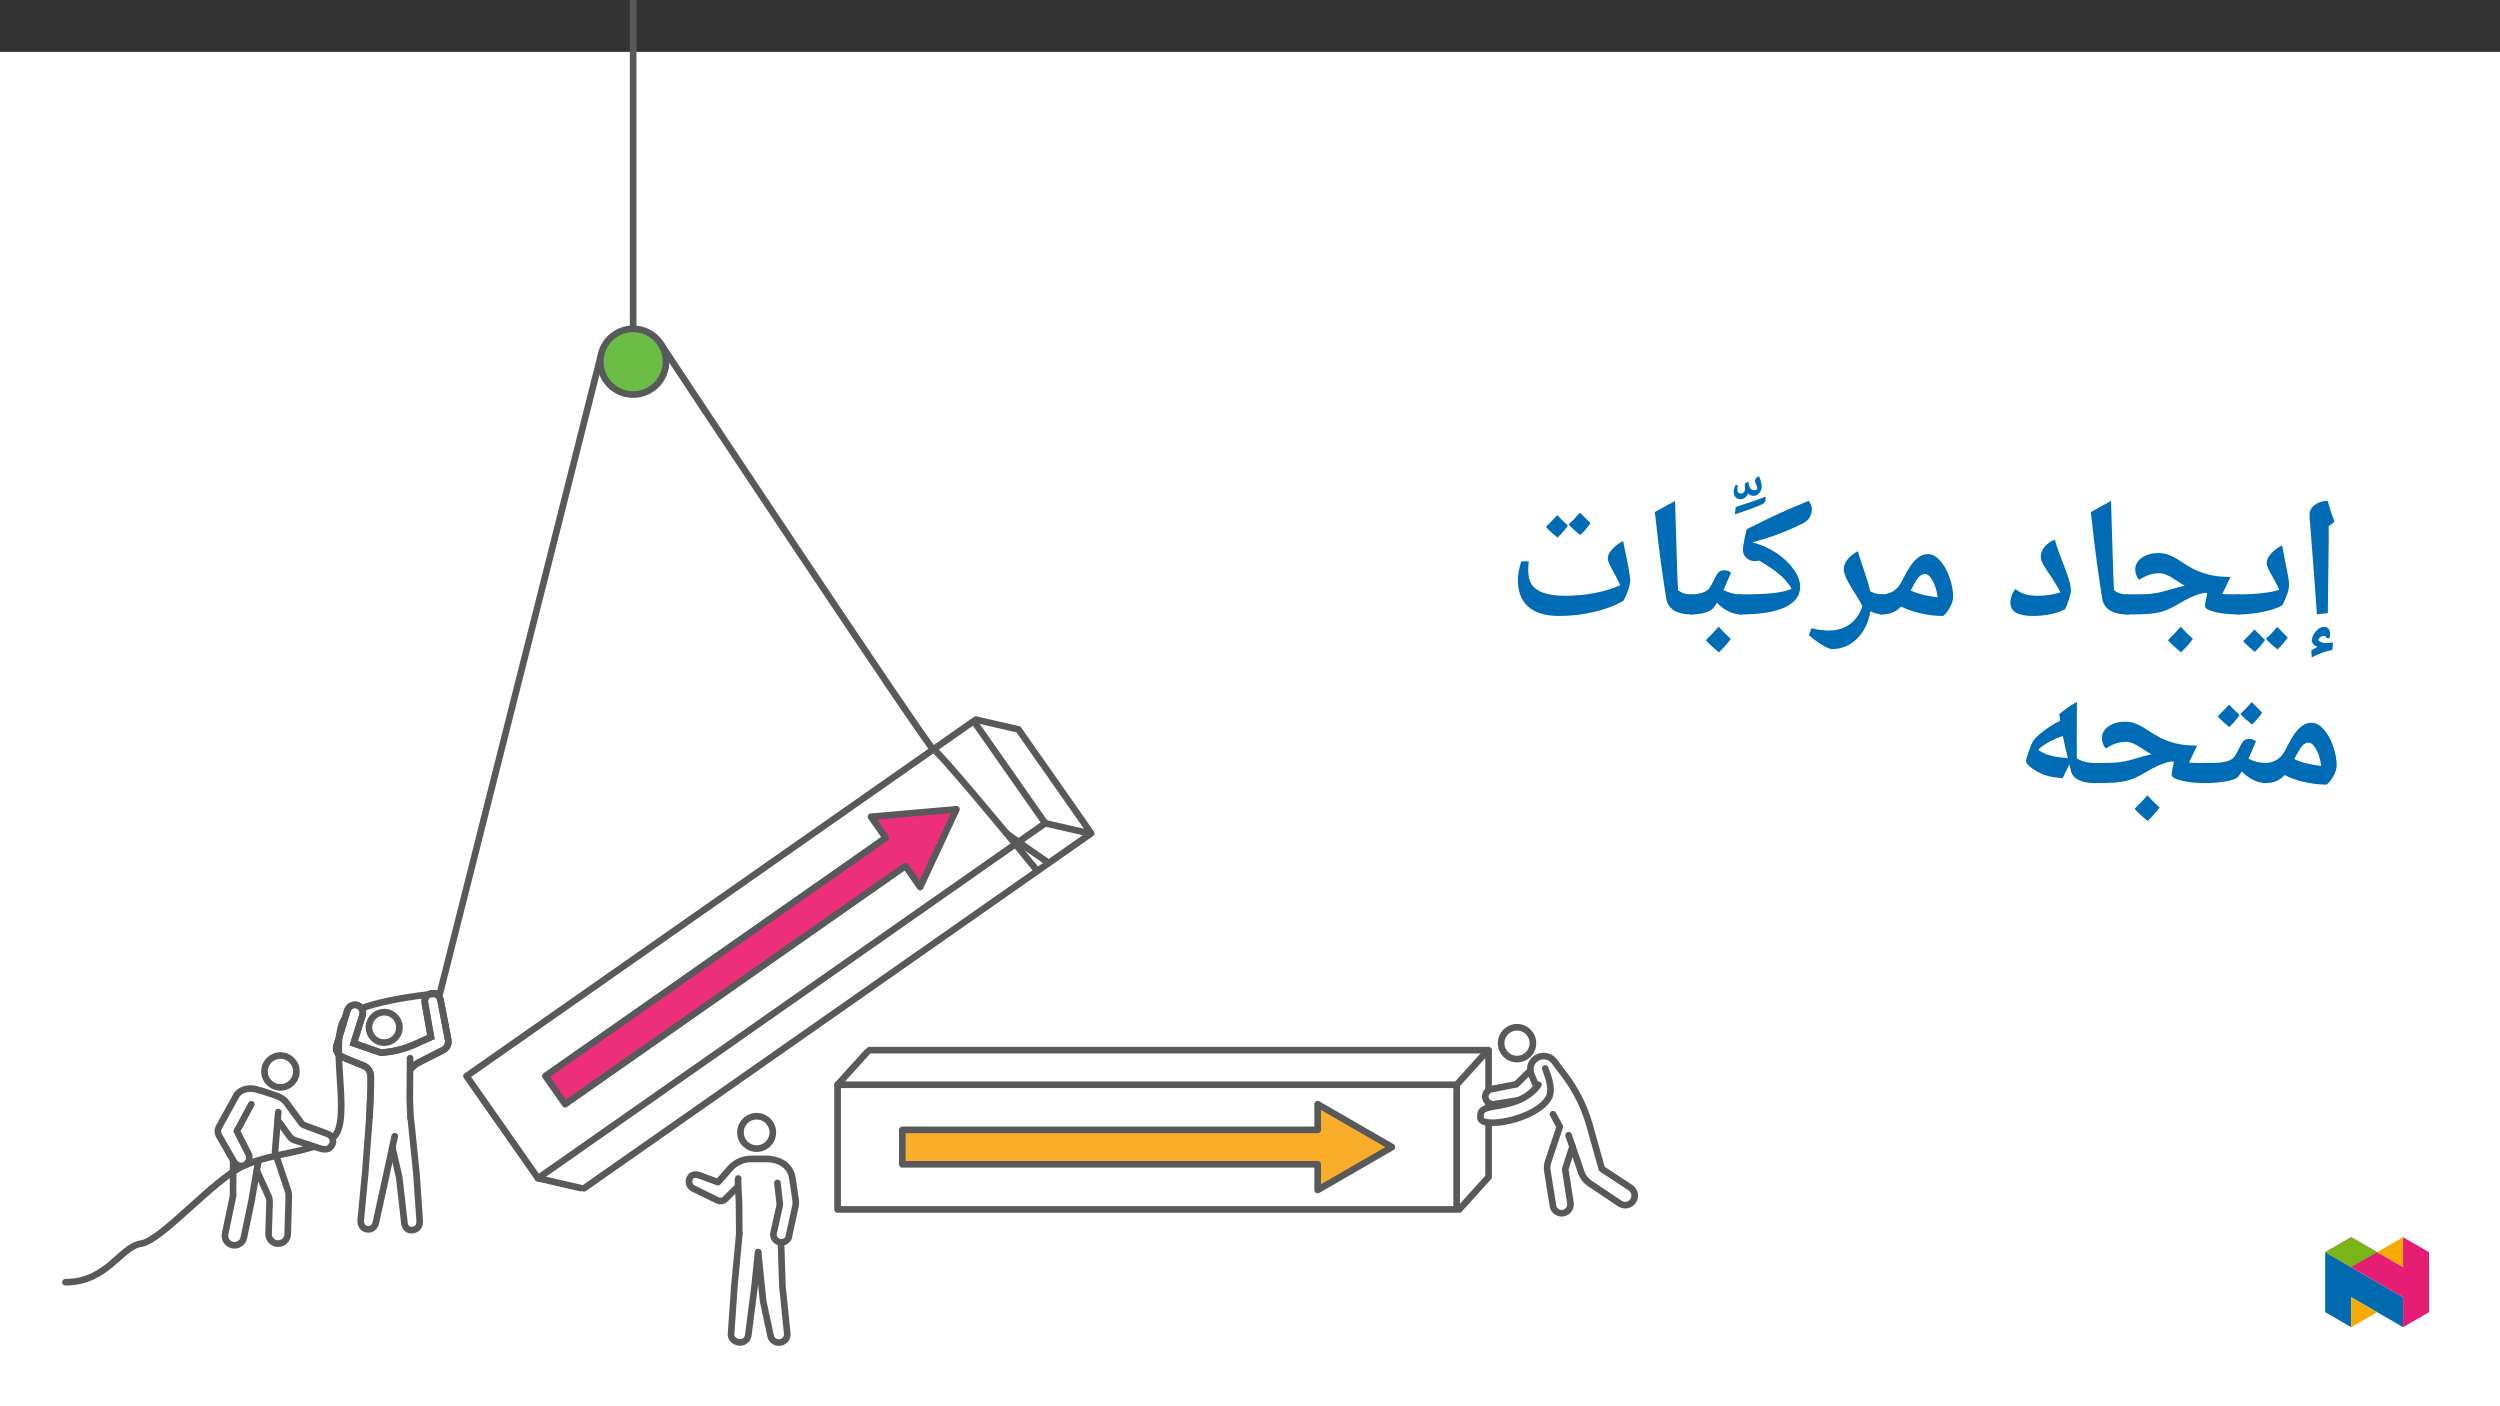 ﻿<?xml version="1.0" encoding="utf-8"?>
<svg xmlns="http://www.w3.org/2000/svg" xmlns:xlink="http://www.w3.org/1999/xlink" viewBox="0 0 960 540" version="1.1">
  <rect x="0" y="0" width="960" height="540" fill="#333333" stroke="none"/>
  <defs>
    <g>
      <symbol overflow="visible" id="glyph0-0">
        <path style="stroke:none;" d="M 6.125 -46.406 L 32.812 -46.406 L 32.812 0 L 6.125 0 Z M 9.422 -3.297 L 29.516 -3.297 L 29.516 -43.094 L 9.422 -43.094 Z M 9.422 -3.297 " />
      </symbol>
      <symbol overflow="visible" id="glyph0-1">
        <path style="stroke:none;" d="M 12.375 -29.047 L 12.031 -1.109 L 7.844 -0.578 L 7.109 -10.891 L 4.984 -38.656 C 4.984 -40.281 5.66 -41.609 7.016 -42.641 C 8.367 -43.672 10.02 -44.188 11.969 -44.188 C 12.707 -41.445 13.582 -38.781 14.594 -36.188 L 12.375 -34.5 Z M 9.203 -47.359 Z M 9.812 3.75 Z M 11.328 8.391 L 11.328 8.234 C 11.328 7.836 11.062 7.641 10.531 7.641 C 9.602 7.641 8.852 8.176 8.281 9.25 C 9.062 10.031 10.129 10.422 11.484 10.422 C 12.223 10.422 13.07 10.328 14.031 10.141 L 13.781 13.031 C 12.207 13.383 10.883 13.75 9.812 14.125 C 8.75 14.5 7.426 15.098 5.844 15.922 L 5.688 13.219 L 8.031 11.828 C 6.633 11.336 5.938 10.508 5.938 9.344 C 5.938 8.188 6.441 7.035 7.453 5.891 C 8.473 4.742 9.477 4.172 10.469 4.172 C 12.082 4.172 12.891 5.145 12.891 7.094 C 12.891 7.688 12.789 8.195 12.594 8.625 Z M 9.484 3.516 Z M 10.609 15.188 Z M 10.609 15.188 " />
      </symbol>
      <symbol overflow="visible" id="glyph0-2">
        <path style="stroke:none;" d="M 0 -0.578 C -0.363 -0.578 -0.547 -0.754 -0.547 -1.109 L -0.547 -7.75 C -0.547 -8.102 -0.363 -8.281 0 -8.281 C 3.406 -8.281 6.625 -8.445 9.656 -8.781 C 12.695 -9.125 14.82 -9.57 16.031 -10.125 C 15.457 -11.395 14.883 -12.539 14.312 -13.562 C 13.738 -14.594 13.223 -15.523 12.766 -16.359 C 12.316 -17.191 11.945 -17.945 11.656 -18.625 C 11.375 -19.301 11.234 -19.926 11.234 -20.5 C 11.234 -21.539 11.805 -22.703 12.953 -23.984 C 14.109 -25.266 15.504 -26.305 17.141 -27.109 L 17.969 -22.859 C 18.582 -19.805 19.047 -17.453 19.359 -15.797 C 19.68 -14.148 19.844 -12.883 19.844 -12 C 19.844 -11 19.594 -9.781 19.094 -8.344 C 18.594 -6.906 17.992 -5.508 17.297 -4.156 C 15.516 -3.082 12.992 -2.219 9.734 -1.562 C 6.484 -0.906 3.238 -0.578 0 -0.578 Z M 12.5 -31.859 Z M 11.422 3.75 Z M 10.609 9.219 C 9.535 10.801 8.219 12.328 6.656 13.797 C 4.551 12.055 3.066 10.68 2.203 9.672 L 4.516 7.344 L 6.578 5.188 C 7.148 5.844 8.492 7.188 10.609 9.219 Z M 19.312 8.266 C 18.445 9.617 17.145 11.145 15.406 12.844 C 13.477 11.332 11.977 9.969 10.906 8.75 C 12.281 7.562 13.738 6.047 15.281 4.203 C 15.531 4.484 16.875 5.836 19.312 8.266 Z M 10.969 4.203 Z M 10.938 14.422 Z M 10.938 9.344 Z M 10.938 9.344 " />
      </symbol>
      <symbol overflow="visible" id="glyph0-3">
        <path style="stroke:none;" d="M 0 -0.578 C -0.363 -0.578 -0.547 -0.754 -0.547 -1.109 L -0.547 -7.75 C -0.547 -8.102 -0.363 -8.281 0 -8.281 C 4.781 -8.281 8.008 -8.367 9.688 -8.547 C 11.375 -8.734 12.969 -9.047 14.469 -9.484 C 18.219 -10.609 20.852 -11.328 22.375 -11.641 L 21.141 -12.344 L 18.828 -13.844 C 17.453 -14.77 16.289 -15.426 15.344 -15.812 C 14.406 -16.207 13.469 -16.406 12.531 -16.406 C 11.238 -16.406 10 -16.211 8.812 -15.828 C 7.633 -15.453 6.316 -14.801 4.859 -13.875 C 4.473 -14.25 4.125 -14.816 3.812 -15.578 C 3.508 -16.336 3.359 -17.07 3.359 -17.781 C 3.359 -19.633 4.203 -21.16 5.891 -22.359 C 7.586 -23.555 9.727 -24.156 12.312 -24.156 C 13.688 -24.156 15.016 -23.914 16.297 -23.438 C 17.578 -22.957 19.02 -22.18 20.625 -21.109 C 22.57 -19.797 24.363 -18.723 26 -17.891 C 27.645 -17.066 29.582 -16.375 31.812 -15.812 C 34.051 -15.258 36.766 -14.984 39.953 -14.984 L 36.812 -8.469 L 38.438 -8.344 L 43.266 -8.281 C 43.617 -8.281 43.797 -8.102 43.797 -7.75 L 43.797 -1.109 C 43.797 -0.754 43.617 -0.578 43.266 -0.578 C 39.598 -0.578 36.492 -0.891 33.953 -1.516 C 31.422 -2.148 30.156 -2.895 30.156 -3.75 C 30.156 -4.508 30.441 -6.172 31.016 -8.734 L 30.062 -8.922 L 28 -8.438 C 25.812 -7.781 23.219 -6.555 20.219 -4.766 C 18.863 -3.93 17.566 -3.238 16.328 -2.688 C 15.086 -2.145 13.895 -1.727 12.75 -1.438 C 11.613 -1.156 10.223 -0.941 8.578 -0.797 C 6.941 -0.648 4.082 -0.578 0 -0.578 Z M 18.797 -28.906 Z M 20.688 3.75 Z M 25.5 8.797 C 24.508 10.234 22.988 11.957 20.938 13.969 C 18.645 12.082 16.973 10.523 15.922 9.297 C 17.629 7.629 19.27 5.906 20.844 4.125 C 21.914 5.375 23.469 6.93 25.5 8.797 Z M 20.844 2.547 Z M 20.938 14.594 Z M 20.844 3.484 Z M 20.938 9.047 Z M 20.938 9.047 " />
      </symbol>
      <symbol overflow="visible" id="glyph0-4">
        <path style="stroke:none;" d="M 19.844 -1.109 C 19.844 -0.754 19.66 -0.578 19.297 -0.578 C 13.305 -0.578 9.977 -2.633 9.312 -6.75 C 8.645 -10.863 7.957 -15.516 7.25 -20.703 C 6.539 -25.898 5.773 -32.297 4.953 -39.891 L 12.703 -44.188 L 13.609 -14.406 L 13.609 -15.047 L 13.844 -9.938 C 14.625 -9.301 15.445 -8.859 16.312 -8.609 C 17.176 -8.367 18.211 -8.25 19.422 -8.25 C 19.703 -8.25 19.844 -8.082 19.844 -7.75 Z M 8.312 -47.359 Z M 11.266 3.75 Z M 11.266 3.75 " />
      </symbol>
      <symbol overflow="visible" id="glyph0-5">
        <path style="stroke:none;" d="M 10.953 0 C 5.129 0 2.219 -1.691 2.219 -5.078 C 2.219 -5.984 2.398 -6.938 2.766 -7.938 C 3.141 -8.945 3.602 -9.75 4.156 -10.344 C 5.219 -9.457 6.441 -8.801 7.828 -8.375 C 9.211 -7.957 10.93 -7.75 12.984 -7.75 C 15.797 -7.75 18.629 -8.191 21.484 -9.078 C 20.109 -11.578 18.957 -13.504 18.031 -14.859 C 16.781 -16.629 15.773 -18.172 15.016 -19.484 C 14.254 -20.797 13.875 -21.875 13.875 -22.719 C 13.875 -24.133 14.414 -25.469 15.5 -26.719 C 16.594 -27.969 17.859 -28.816 19.297 -29.266 C 19.867 -27.234 20.516 -25.285 21.234 -23.422 C 21.953 -21.555 22.625 -19.801 23.25 -18.156 C 23.875 -16.52 24.395 -14.992 24.812 -13.578 C 25.238 -12.16 25.453 -10.875 25.453 -9.719 C 25.453 -9.102 25.207 -8 24.719 -6.406 C 24.238 -4.82 23.734 -3.535 23.203 -2.547 C 21.66 -1.754 19.797 -1.129 17.609 -0.672 C 15.43 -0.223 13.211 0 10.953 0 Z M 14.859 -34.031 Z M 13.938 3.75 Z M 13.938 3.75 " />
      </symbol>
      <symbol overflow="visible" id="glyph0-6">
        <path style="stroke:none;" d="M 0 -0.578 C -0.363 -0.578 -0.547 -0.754 -0.547 -1.109 L -0.547 -7.75 C -0.547 -8.102 -0.363 -8.281 0 -8.281 C 3.551 -8.281 6.164 -9.879 7.844 -13.078 C 9.406 -16.18 10.672 -18.395 11.641 -19.719 C 12.617 -21.039 13.625 -22.047 14.656 -22.734 C 15.695 -23.422 16.82 -23.766 18.031 -23.766 C 19.57 -23.766 21.094 -22.953 22.594 -21.328 C 24.094 -19.703 25.312 -17.555 26.25 -14.891 C 27.195 -12.223 27.672 -9.703 27.672 -7.328 C 27.672 -6.191 27.281 -4.883 26.5 -3.406 C 25.719 -1.938 24.828 -0.801 23.828 0 C 20.93 0 18.031 -0.336 15.125 -1.016 C 12.219 -1.691 9.738 -2.57 7.688 -3.656 C 6.625 -2.551 5.504 -1.758 4.328 -1.281 C 3.16 -0.812 1.719 -0.578 0 -0.578 Z M 21.703 -7.172 C 21.535 -8.734 21.191 -10.207 20.672 -11.594 C 20.16 -12.977 19.566 -14.078 18.891 -14.891 C 18.211 -15.711 17.586 -16.125 17.016 -16.125 C 16.055 -16.125 15.211 -15.734 14.484 -14.953 C 13.754 -14.172 12.723 -12.445 11.391 -9.781 C 14.098 -8.488 17.535 -7.617 21.703 -7.172 Z M 16.062 -28.531 Z M 16.953 3.75 Z M 16.953 3.75 " />
      </symbol>
      <symbol overflow="visible" id="glyph0-7">
        <path style="stroke:none;" d="M 26.781 -1.109 C 26.781 -0.754 26.602 -0.578 26.25 -0.578 C 24.688 -0.578 23.078 -0.988 21.422 -1.812 C 20.723 2.508 19.02 6.008 16.312 8.688 C 13.602 11.363 10.379 12.703 6.641 12.703 C 5.891 12.703 4.695 12.211 3.062 11.234 C 1.426 10.266 -0.332 8.984 -2.219 7.391 L -1.172 4.703 C 1.148 5.297 3.348 5.594 5.422 5.594 C 8.617 5.594 11.316 4.785 13.516 3.172 C 15.723 1.566 17.332 -0.738 18.344 -3.75 C 17.688 -5.102 16.945 -6.426 16.125 -7.719 C 14.176 -10.695 12.875 -12.906 12.219 -14.344 C 11.562 -15.781 11.234 -17.031 11.234 -18.094 C 11.234 -19.344 11.734 -20.582 12.734 -21.812 C 13.742 -23.051 15.051 -24.078 16.656 -24.891 C 17.062 -23.234 17.562 -21.57 18.156 -19.906 C 20.039 -14.469 21.109 -10.984 21.359 -9.453 C 22.879 -8.672 24.508 -8.281 26.25 -8.281 C 26.602 -8.281 26.781 -8.102 26.781 -7.75 Z M 12.766 -29.641 Z M 6.562 15.875 Z M 6.562 15.875 " />
      </symbol>
      <symbol overflow="visible" id="glyph0-8">
        <path style="stroke:none;" d="M 0 -0.578 C -0.363 -0.578 -0.547 -0.754 -0.547 -1.109 L -0.547 -7.75 C -0.547 -8.102 -0.363 -8.281 0 -8.281 C 5.727 -8.281 10.094 -8.457 13.094 -8.812 C 16.102 -9.176 18.352 -9.719 19.844 -10.438 C 19.332 -11.438 18.566 -12.504 17.547 -13.641 C 16.535 -14.785 15.289 -15.922 13.812 -17.047 C 12.344 -18.18 10.191 -19.598 7.359 -21.297 C 6.859 -21.129 6.289 -21.047 5.656 -21.047 C 4.469 -21.047 3.422 -21.457 2.516 -22.281 C 1.617 -23.102 1.172 -24.098 1.172 -25.266 C 1.172 -26.211 1.391 -27.781 1.828 -29.969 C 2.273 -32.164 2.617 -33.316 2.859 -33.422 C 8.336 -36.172 12.547 -38.211 15.484 -39.547 C 18.43 -40.879 22.051 -42.426 26.344 -44.188 C 27.207 -43.312 27.641 -42.219 27.641 -40.906 L 27.516 -39.766 C 27.086 -37.836 25.945 -36.41 24.094 -35.484 C 21.02 -33.984 18.086 -32.695 15.297 -31.625 C 12.504 -30.562 9.016 -29.438 4.828 -28.25 C 8.047 -27.445 11.055 -26.125 13.859 -24.281 C 16.66 -22.438 18.906 -20.336 20.594 -17.984 C 22.289 -15.641 23.141 -13.391 23.141 -11.234 C 23.141 -7.785 21.18 -5.145 17.266 -3.312 C 13.348 -1.488 7.594 -0.578 0 -0.578 Z M 3.172 -39.141 Z M 12.734 3.75 Z M 12.734 3.75 " />
      </symbol>
      <symbol overflow="visible" id="glyph0-9">
        <path style="stroke:none;" d="M 8.703 -38.781 C 9.078 -38.02 9.344 -37.266 9.5 -36.516 C 9.664 -35.766 9.75 -35.219 9.75 -34.875 C 9.75 -33.906 9.438 -33.062 8.812 -32.344 C 8.188 -31.625 7.453 -31.266 6.609 -31.266 C 5.711 -31.266 5.02 -31.582 4.531 -32.219 C 4.238 -31.477 3.828 -30.914 3.297 -30.531 C 2.766 -30.156 2.219 -29.969 1.656 -29.969 C 0.895 -29.969 0.266 -30.207 -0.234 -30.688 C -0.734 -31.176 -0.984 -31.875 -0.984 -32.781 C -0.984 -33.613 -0.738 -34.516 -0.25 -35.484 L 0.609 -35.328 C 0.473 -34.859 0.406 -34.336 0.406 -33.766 C 0.406 -32.691 0.863 -32.156 1.781 -32.156 C 2.219 -32.156 2.582 -32.312 2.875 -32.625 C 3.176 -32.945 3.328 -33.379 3.328 -33.922 L 3.234 -35.922 L 4.609 -36.812 C 4.773 -35.457 5.039 -34.551 5.406 -34.094 C 5.781 -33.645 6.316 -33.422 7.016 -33.422 C 7.242 -33.422 7.473 -33.5 7.703 -33.656 C 7.941 -33.812 8.082 -33.969 8.125 -34.125 C 8.062 -34.52 7.766 -35.312 7.234 -36.5 L 7.141 -37 C 7.141 -37.363 7.297 -37.723 7.609 -38.078 C 7.93 -38.441 8.297 -38.676 8.703 -38.781 Z M 11.234 -30.938 L 11.297 -30.281 C 11.297 -29.156 10.812 -28.395 9.844 -28 C 7.633 -26.957 4.172 -25.688 -0.547 -24.188 L -0.219 -26.984 C 3.969 -28.297 7.785 -29.613 11.234 -30.938 Z M 4.5 -24.219 Z M 3.688 -39.297 Z M 3.688 -39.297 " />
      </symbol>
      <symbol overflow="visible" id="glyph0-10">
        <path style="stroke:none;" d="M 0 -0.578 C -0.363 -0.578 -0.547 -0.754 -0.547 -1.109 L -0.547 -7.75 C -0.547 -8.102 -0.363 -8.281 0 -8.281 C 2.789 -8.281 4.914 -8.789 6.375 -9.812 C 6.801 -10.102 7.191 -10.531 7.547 -11.094 C 7.91 -11.656 8.504 -12.781 9.328 -14.469 C 10.023 -15.883 10.629 -16.75 11.141 -17.062 C 11.648 -17.383 12.266 -17.547 12.984 -17.547 C 14.016 -17.547 14.879 -17.238 15.578 -16.625 L 12.703 -9.969 C 14.773 -8.844 17.055 -8.281 19.547 -8.281 C 19.91 -8.281 20.094 -8.102 20.094 -7.75 L 20.094 -1.109 C 20.094 -0.754 19.91 -0.578 19.547 -0.578 C 16.266 -0.578 13.133 -2.066 10.156 -5.047 C 9.645 -4.18 9.16 -3.484 8.703 -2.953 C 8.109 -2.273 7.062 -1.707 5.562 -1.25 C 4.07 -0.801 2.219 -0.578 0 -0.578 Z M 9.609 -22.344 Z M 11.328 3.75 Z M 15.5 8.797 C 14.508 10.234 12.988 11.957 10.938 13.969 C 8.645 12.082 6.973 10.523 5.922 9.297 C 7.629 7.629 9.27 5.906 10.844 4.125 C 11.914 5.375 13.469 6.93 15.5 8.797 Z M 10.844 2.547 Z M 10.938 14.594 Z M 10.844 3.484 Z M 10.938 9.047 Z M 10.938 9.047 " />
      </symbol>
      <symbol overflow="visible" id="glyph0-11">
        <path style="stroke:none;" d="M 20.406 0 C 15.156 0 11.195 -1.18 8.531 -3.547 C 5.863 -5.922 4.531 -9.363 4.531 -13.875 C 4.531 -15.645 4.957 -18.016 5.812 -20.984 L 8.734 -20.984 C 8.691 -20.785 8.641 -20.305 8.578 -19.547 C 8.523 -18.785 8.5 -18.195 8.5 -17.781 C 8.5 -15.238 8.984 -13.285 9.953 -11.922 C 10.93 -10.555 12.469 -9.52 14.562 -8.812 C 16.656 -8.102 19.395 -7.75 22.781 -7.75 C 26.57 -7.75 30.285 -8.094 33.922 -8.781 C 37.566 -9.469 40.879 -10.477 43.859 -11.812 C 43.285 -13.082 42.711 -14.227 42.141 -15.25 C 41.578 -16.281 41.066 -17.219 40.609 -18.062 C 40.148 -18.906 39.773 -19.664 39.484 -20.344 C 39.203 -21.02 39.062 -21.645 39.062 -22.219 C 39.062 -23.27 39.641 -24.426 40.797 -25.688 C 41.953 -26.945 43.344 -27.977 44.969 -28.781 L 45.797 -24.562 C 47.047 -18.75 47.672 -15.133 47.672 -13.719 C 47.672 -12.719 47.41 -11.469 46.891 -9.969 C 46.367 -8.469 45.781 -7.102 45.125 -5.875 C 42.25 -4.133 38.578 -2.719 34.109 -1.625 C 29.648 -0.539 25.082 0 20.406 0 Z M 23.734 -29.734 Z M 24.562 3.75 Z M 23.734 -34.688 C 22.648 -33.102 21.328 -31.582 19.766 -30.125 C 17.898 -31.582 16.414 -32.945 15.312 -34.219 L 17.641 -36.562 L 19.703 -38.719 C 20.504 -37.789 21.848 -36.445 23.734 -34.688 Z M 32.422 -35.641 C 31.297 -34.016 29.984 -32.492 28.484 -31.078 C 26.691 -32.492 25.203 -33.848 24.016 -35.141 C 25.598 -36.598 27.047 -38.109 28.359 -39.672 C 29.141 -38.848 30.492 -37.504 32.422 -35.641 Z M 23.922 -41.266 Z M 23.891 -30.125 Z M 23.891 -30.125 " />
      </symbol>
      <symbol overflow="visible" id="glyph0-12">
        <path style="stroke:none;" d="M 0 -0.578 C -0.363 -0.578 -0.547 -0.754 -0.547 -1.109 L -0.547 -7.75 C -0.547 -8.102 -0.363 -8.281 0 -8.281 C 3.488 -8.281 5.852 -8.375 7.094 -8.562 C 8.332 -8.758 9.332 -9.047 10.094 -9.422 C 10.852 -9.805 11.43 -10.285 11.828 -10.859 C 12.234 -11.43 12.883 -12.625 13.781 -14.438 C 14.477 -15.852 15.078 -16.723 15.578 -17.047 C 16.086 -17.379 16.703 -17.547 17.422 -17.547 C 18.484 -17.547 19.344 -17.238 20 -16.625 C 18.832 -13.789 17.879 -11.57 17.141 -9.969 C 19.211 -8.844 21.5 -8.281 24 -8.281 C 24.352 -8.281 24.531 -8.102 24.531 -7.75 L 24.531 -1.109 C 24.531 -0.754 24.352 -0.578 24 -0.578 C 20.695 -0.578 17.551 -2.066 14.562 -5.047 C 13.719 -3.648 13.016 -2.781 12.453 -2.438 C 11.891 -2.102 10.969 -1.785 9.688 -1.484 C 8.414 -1.191 6.938 -0.969 5.25 -0.812 C 3.57 -0.656 1.82 -0.578 0 -0.578 Z M 14.062 -22.344 Z M 12.281 3.75 Z M 13.734 -26.688 C 12.648 -25.102 11.328 -23.582 9.766 -22.125 C 7.898 -23.582 6.414 -24.945 5.312 -26.219 L 7.641 -28.562 L 9.703 -30.719 C 10.504 -29.789 11.848 -28.445 13.734 -26.688 Z M 22.422 -27.641 C 21.297 -26.016 19.984 -24.492 18.484 -23.078 C 16.691 -24.492 15.203 -25.848 14.016 -27.141 C 15.598 -28.598 17.047 -30.109 18.359 -31.672 C 19.141 -30.848 20.492 -29.504 22.422 -27.641 Z M 13.922 -33.266 Z M 13.891 -22.125 Z M 13.891 -22.125 " />
      </symbol>
      <symbol overflow="visible" id="glyph0-13">
        <path style="stroke:none;" d="M 18.438 -2.469 C 16.32 -2.664 14.801 -2.863 13.875 -3.062 C 12.957 -3.258 12.16 -3.477 11.484 -3.719 C 9.879 -4.289 8.297 -5.129 6.734 -6.234 C 5.18 -7.348 4.406 -8.273 4.406 -9.016 C 4.406 -9.504 4.707 -10.629 5.312 -12.391 C 5.914 -14.16 6.43 -15.457 6.859 -16.281 C 7.297 -17.102 8.117 -18.047 9.328 -19.109 C 10.535 -20.18 11.922 -21.223 13.484 -22.234 C 15.055 -23.254 16.391 -24.008 17.484 -24.5 L 17.172 -27.109 C 19.016 -28.547 20.379 -29.562 21.266 -30.156 C 22.148 -30.75 23.039 -31.305 23.938 -31.828 L 23.875 -18.859 L 23.875 -13.672 L 23.906 -10 C 26.02 -8.852 28.332 -8.281 30.844 -8.281 C 31.207 -8.281 31.391 -8.102 31.391 -7.75 L 31.391 -1.109 C 31.391 -0.754 31.207 -0.578 30.844 -0.578 C 28.227 -0.578 26.109 -0.992 24.484 -1.828 C 22.867 -2.66 21.91 -3.836 21.609 -5.359 L 21.047 -7.781 Z M 9.047 -13.359 C 10.398 -12.43 11.711 -11.773 12.984 -11.391 C 14.254 -11.016 15.453 -10.738 16.578 -10.562 C 17.711 -10.395 19 -10.281 20.438 -10.219 C 19.906 -12.289 19.27 -15.102 18.531 -18.656 C 14.445 -17.301 11.285 -15.535 9.047 -13.359 Z M 15.047 -35.953 Z M 19.844 3.75 Z M 19.844 3.75 " />
      </symbol>
    </g>
    <clipPath id="clip1">
      <path d="M 892.875 480 L 923 480 L 923 509.637 L 892.875 509.637 Z M 892.875 480 " />
    </clipPath>
    <clipPath id="clip2">
      <path d="M 902 498 L 913 498 L 913 509.637 L 902 509.637 Z M 902 498 " />
    </clipPath>
    <clipPath id="clip3">
      <path d="M 912 475.094 L 923 475.094 L 923 487 L 912 487 Z M 912 475.094 " />
    </clipPath>
    <clipPath id="clip4">
      <path d="M 892.875 475.094 L 932.762 475.094 L 932.762 509.637 L 892.875 509.637 Z M 892.875 475.094 " />
    </clipPath>
    <clipPath id="clip5">
      <path d="M 892.875 475.094 L 913 475.094 L 913 487 L 892.875 487 Z M 892.875 475.094 " />
    </clipPath>
  </defs>
  <g id="surface1">
    <path style=" stroke:none;fill-rule:nonzero;fill:rgb(100%,100%,100%);fill-opacity:1;" d="M 0 559.926 L 960 559.926 L 960 19.926 L 0 19.926 Z M 0 559.926 " />
    <path style="fill:none;stroke-width:3;stroke-linecap:round;stroke-linejoin:round;stroke:rgb(34.499%,34.9%,35.699%);stroke-opacity:1;stroke-miterlimit:4;" d="M 0.001 -0.001 C 18.856 -0.001 24.752 16.001 34.178 17.43 C 43.608 18.855 67.22 46.87 80.938 52.793 C 94.665 58.717 110.23 58.331 120.529 65.114 C 130.828 71.897 116.765 114.328 128.291 121.208 C 139.817 128.087 169.16 130.523 169.16 130.523 L 241.82 418.368 " transform="matrix(0.85,0,0,-0.85,25.144,492.363)" />
    <path style=" stroke:none;fill-rule:nonzero;fill:rgb(100%,100%,100%);fill-opacity:1;" d="M 118.879 436.125 C 119.25 435.938 123.645 434.41 123.645 434.41 C 123.645 434.41 128.109 437.203 128.109 437.352 C 128.109 437.5 127.293 440.887 126.992 440.965 C 126.695 441.039 126.734 442.078 124.5 441.672 C 122.902 441.332 121.336 440.871 119.809 440.293 C 118.691 439.957 117.648 439.398 117.574 439.062 C 117.914 438.047 118.352 437.062 118.879 436.125 " />
    <path style=" stroke:none;fill-rule:nonzero;fill:rgb(100%,100%,100%);fill-opacity:1;" d="M 132.277 392.281 C 132.367 390.809 132.539 389.34 132.785 387.883 C 132.984 387.594 135.129 385.195 135.855 385.195 C 136.582 385.195 138.652 385.684 138.816 386.066 C 139.148 387.039 139.387 388.047 139.527 389.066 C 139.598 389.918 138.527 393.824 138 394.316 C 137.473 394.805 137.602 395.516 136.711 395.352 C 135.82 395.188 132.277 392.281 132.277 392.281 " />
    <path style=" stroke:none;fill-rule:nonzero;fill:rgb(100%,100%,100%);fill-opacity:1;" d="M 590.121 417.551 L 586.156 421.395 C 585.93 421.617 585.668 421.809 585.379 421.957 C 585.082 422.125 584.758 422.242 584.422 422.301 L 574.051 423.953 C 572.434 424.332 570.812 423.332 570.43 421.711 C 570.422 421.684 570.418 421.66 570.41 421.633 C 570.109 420.039 571.156 418.504 572.75 418.203 C 572.797 418.195 572.844 418.184 572.891 418.18 L 582.258 416.371 L 587.617 411.09 " />
    <path style="fill:none;stroke-width:3;stroke-linecap:butt;stroke-linejoin:miter;stroke:rgb(34.499%,34.9%,35.699%);stroke-opacity:1;stroke-miterlimit:10;" d="M 0 -0.002 C 3.98 -0.002 7.202 -3.223 7.202 -7.203 C 7.202 -11.183 3.98 -14.404 0 -14.404 C -3.979 -14.404 -7.201 -11.183 -7.201 -7.203 C -7.201 -3.223 -3.979 -0.002 0 -0.002 Z M 0 -0.002 " transform="matrix(0.85,0,0,-0.85,107.683,405.315)" />
    <path style="fill:none;stroke-width:3;stroke-linecap:round;stroke-linejoin:round;stroke:rgb(34.499%,34.9%,35.699%);stroke-opacity:1;stroke-miterlimit:4;" d="M -0.001 0.002 L 5.408 -7.415 C 5.707 -7.834 6.088 -8.183 6.525 -8.454 C 6.86 -8.693 7.232 -8.877 7.623 -8.996 L 17.402 -12.195 C 17.402 -12.195 21.731 -14.024 23.303 -12.526 C 23.951 -12.02 24.452 -11.354 24.755 -10.596 C 25.036 -9.759 24.985 -8.849 24.617 -8.045 C 24.13 -7.071 23.257 -6.349 22.209 -6.055 L 11.86 -2.222 C 11.41 -2.071 11.019 -1.786 10.739 -1.4 L 4.158 7.644 C 3.487 8.563 2.655 9.354 1.699 9.974 C 1.079 10.374 0.413 10.705 -0.286 10.948 C -4.794 12.529 -9.868 14.322 -12.267 14.322 C -14.854 14.322 -17.478 13.196 -18.622 11.353 L -26.499 -2.907 C -27.23 -4.079 -27.29 -5.54 -26.66 -6.768 C -26.536 -7.057 -26.38 -7.328 -26.187 -7.576 L -20.061 -18.266 C -19.229 -20.246 -16.959 -21.184 -14.974 -20.366 C -13.071 -19.415 -12.308 -17.103 -13.259 -15.205 C -13.264 -15.196 -13.264 -15.191 -13.269 -15.187 L -18.494 -4.897 L -11.954 7.212 " transform="matrix(0.85,0,0,-0.85,106.669,430.177)" />
    <path style="fill:none;stroke-width:3;stroke-linecap:round;stroke-linejoin:round;stroke:rgb(34.499%,34.9%,35.699%);stroke-opacity:1;stroke-miterlimit:4;" d="M 0.002 -0.002 L 5.374 -11.849 C 5.668 -12.598 5.815 -13.402 5.788 -14.211 L 5.333 -28.582 C 5.264 -30.962 7.143 -32.952 9.524 -33.021 C 11.909 -33.09 13.899 -31.215 13.968 -28.83 L 14.478 -11.247 C 14.478 -10.659 14.395 -10.08 14.225 -9.519 L 8.246 8.266 L 9.703 26.391 " transform="matrix(0.85,0,0,-0.85,98.6,449.479)" />
    <path style="fill:none;stroke-width:3;stroke-linecap:butt;stroke-linejoin:miter;stroke:rgb(34.499%,34.9%,35.699%);stroke-opacity:1;stroke-miterlimit:10;" d="M -0.002 -0 L -0.062 -15.961 L -3.646 -33.024 C -4.133 -35.359 -2.64 -37.647 -0.305 -38.139 C 2.025 -38.631 4.318 -37.137 4.805 -34.802 L 8.394 -17.702 C 8.509 -17.316 8.569 -16.912 8.569 -16.507 L 11.363 -0.363 " transform="matrix(0.85,0,0,-0.85,89.541,445.703)" />
    <path style="fill:none;stroke-width:3;stroke-linecap:butt;stroke-linejoin:miter;stroke:rgb(34.499%,34.9%,35.699%);stroke-opacity:1;stroke-miterlimit:10;" d="M 0.001 -0.002 C 0.607 3.752 4.141 6.298 7.896 5.687 C 11.646 5.081 14.192 1.547 13.581 -2.203 C 12.974 -5.953 9.44 -8.504 5.69 -7.893 C 1.94 -7.286 -0.611 -3.752 0.001 -0.002 Z M 0.001 -0.002 " transform="matrix(0.85,0,0,-0.85,141.761,393.584)" />
    <path style="fill:none;stroke-width:3;stroke-linecap:butt;stroke-linejoin:miter;stroke:rgb(34.499%,34.9%,35.699%);stroke-opacity:1;stroke-miterlimit:10;" d="M -0.002 0.001 L 2.673 -26.111 L 4.148 -47.545 C 4.093 -50.822 2.002 -51.525 0.293 -51.543 C -1.578 -51.575 -2.809 -49.802 -2.855 -47.522 L -5.112 -27.655 L -8.246 -14.163 " transform="matrix(0.85,0,0,-0.85,157.65,428.583)" />
    <path style="fill:none;stroke-width:3;stroke-linecap:round;stroke-linejoin:round;stroke:rgb(34.499%,34.9%,35.699%);stroke-opacity:1;stroke-miterlimit:4;" d="M 0.001 -0.002 L -1.952 -25.59 L -3.938 -46.477 C -4.246 -48.719 -3.248 -50.709 -1.024 -51.013 C 1.2 -51.316 2.689 -49.662 2.992 -47.419 L 7.151 -28.494 L 11.389 -8.958 " transform="matrix(0.85,0,0,-0.85,141.898,428.694)" />
    <path style="fill:none;stroke-width:3;stroke-linecap:round;stroke-linejoin:round;stroke:rgb(34.499%,34.9%,35.699%);stroke-opacity:1;stroke-miterlimit:4;" d="M 0.002 0.001 L -0.15 -18.808 L 0.195 -26.828 " transform="matrix(0.85,0,0,-0.85,157.479,406.345)" />
    <path style="fill:none;stroke-width:3;stroke-linecap:butt;stroke-linejoin:miter;stroke:rgb(34.499%,34.9%,35.699%);stroke-opacity:1;stroke-miterlimit:10;" d="M -0 0.001 L 0.588 13.609 L 0.602 18.898 C 0.523 20.314 -0.106 21.637 -1.149 22.589 C -1.453 22.86 -1.788 23.089 -2.151 23.278 L -11.494 27.115 C -13.429 27.933 -14.863 29.114 -15.014 31.173 C -15.042 31.532 -15.023 31.895 -14.959 32.248 L -10.083 48.163 C -9.637 50.098 -7.744 51.329 -5.796 50.957 C -3.81 50.429 -2.615 48.407 -3.107 46.412 L -7.128 33.641 L 4.664 29.578 C 5.091 29.431 5.546 29.385 5.992 29.445 C 7.233 29.606 8.474 29.716 9.715 29.896 C 13.327 30.502 16.856 31.559 20.206 33.039 C 21.282 33.48 22.32 33.999 23.377 34.473 L 27.761 36.435 L 25.082 51.61 C 24.586 53.604 25.785 55.626 27.766 56.15 C 29.719 56.527 31.613 55.291 32.058 53.356 L 35.588 35.038 C 35.873 33.246 34.995 31.476 33.4 30.617 L 21.962 24.808 C 21.328 24.418 20.716 23.981 20.137 23.508 L 18.621 22.157 " transform="matrix(0.85,0,0,-0.85,141.875,429.212)" />
    <path style="fill:none;stroke-width:3;stroke-linecap:butt;stroke-linejoin:miter;stroke:rgb(34.499%,34.9%,35.699%);stroke-opacity:1;stroke-miterlimit:10;" d="M -0 0.001 L 0.588 13.609 L 0.602 18.898 C 0.523 20.314 -0.106 21.637 -1.149 22.589 C -1.453 22.86 -1.788 23.089 -2.151 23.278 L -11.494 27.115 C -13.429 27.933 -14.863 29.114 -15.014 31.173 C -15.042 31.532 -15.023 31.895 -14.959 32.248 L -10.083 48.163 C -9.637 50.098 -7.744 51.329 -5.796 50.957 C -3.81 50.429 -2.615 48.407 -3.107 46.412 L -7.128 33.641 L 4.664 29.578 C 5.091 29.431 5.546 29.385 5.992 29.445 C 7.233 29.606 8.474 29.716 9.715 29.896 C 13.327 30.502 16.856 31.559 20.206 33.039 C 21.282 33.48 22.32 33.999 23.377 34.473 L 27.761 36.435 L 25.082 51.61 C 24.586 53.604 25.785 55.626 27.766 56.15 C 29.719 56.527 31.613 55.291 32.058 53.356 L 35.588 35.038 C 35.873 33.246 34.995 31.476 33.4 30.617 L 21.962 24.808 C 21.328 24.418 20.716 23.981 20.137 23.508 L 18.621 22.157 " transform="matrix(0.85,0,0,-0.85,141.875,429.212)" />
    <path style="fill:none;stroke-width:3;stroke-linecap:round;stroke-linejoin:round;stroke:rgb(34.499%,34.9%,35.699%);stroke-opacity:1;stroke-miterlimit:4;" d="M 0.002 -0.001 L 32.295 -46.14 L -196.841 -206.522 " transform="matrix(0.85,0,0,-0.85,391.565,280.769)" />
    <path style="fill-rule:nonzero;fill:rgb(100%,100%,100%);fill-opacity:1;stroke-width:3;stroke-linecap:round;stroke-linejoin:round;stroke:rgb(34.499%,34.9%,35.699%);stroke-opacity:1;stroke-miterlimit:4;" d="M 0.002 0.002 L 229.133 160.383 L 261.431 114.244 L 32.295 -46.138 Z M 0.002 0.002 " transform="matrix(0.85,0,0,-0.85,179.147,413.232)" />
    <path style="fill:none;stroke-width:3;stroke-linecap:round;stroke-linejoin:round;stroke:rgb(34.499%,34.9%,35.699%);stroke-opacity:1;stroke-miterlimit:4;" d="M -0.002 -0 L 19.244 -4.412 " transform="matrix(0.85,0,0,-0.85,374.728,276.336)" />
    <path style="fill:none;stroke-width:3;stroke-linecap:round;stroke-linejoin:round;stroke:rgb(34.499%,34.9%,35.699%);stroke-opacity:1;stroke-miterlimit:4;" d="M 0.001 0.001 L 19.243 -4.41 " transform="matrix(0.85,0,0,-0.85,401.362,316.126)" />
    <path style="fill:none;stroke-width:3;stroke-linecap:round;stroke-linejoin:round;stroke:rgb(34.499%,34.9%,35.699%);stroke-opacity:1;stroke-miterlimit:4;" d="M -0 0.002 L 19.246 -4.41 " transform="matrix(0.85,0,0,-0.85,206.598,452.451)" />
    <path style="fill-rule:nonzero;fill:rgb(92.899%,17.999%,47.8%);fill-opacity:1;stroke-width:3;stroke-linecap:round;stroke-linejoin:round;stroke:rgb(34.499%,34.9%,35.699%);stroke-opacity:1;stroke-miterlimit:4;" d="M -0.001 0.001 L -38.609 -3.367 L -31.954 -12.876 L -185.681 -120.477 L -176.766 -133.211 L -23.039 -25.615 L -16.384 -35.123 Z M -0.001 0.001 " transform="matrix(0.85,0,0,-0.85,367.274,310.771)" />
    <path style="fill:none;stroke-width:3;stroke-linecap:round;stroke-linejoin:round;stroke:rgb(34.499%,34.9%,35.699%);stroke-opacity:1;stroke-miterlimit:4;" d="M 0.001 -0.001 L 0.001 56.318 L -279.687 56.318 " transform="matrix(0.85,0,0,-0.85,571.616,451.132)" />
    <path style="fill-rule:nonzero;fill:rgb(100%,100%,100%);fill-opacity:1;stroke-width:3;stroke-linecap:round;stroke-linejoin:round;stroke:rgb(34.499%,34.9%,35.699%);stroke-opacity:1;stroke-miterlimit:4;" d="M 375.348 189.482 L 655.036 189.482 L 655.036 133.164 L 375.348 133.164 Z M 375.348 189.482 " transform="matrix(0.85,0,0,-0.85,2.587,577.607)" />
    <path style="fill:none;stroke-width:3;stroke-linecap:round;stroke-linejoin:round;stroke:rgb(34.499%,34.9%,35.699%);stroke-opacity:1;stroke-miterlimit:4;" d="M 0.002 0.001 L 13.237 14.647 " transform="matrix(0.85,0,0,-0.85,560.365,464.419)" />
    <path style="fill:none;stroke-width:3;stroke-linecap:round;stroke-linejoin:round;stroke:rgb(34.499%,34.9%,35.699%);stroke-opacity:1;stroke-miterlimit:4;" d="M -0.001 0.001 L 13.239 14.647 " transform="matrix(0.85,0,0,-0.85,559.368,416.547)" />
    <path style="fill:none;stroke-width:3;stroke-linecap:round;stroke-linejoin:round;stroke:rgb(34.499%,34.9%,35.699%);stroke-opacity:1;stroke-miterlimit:4;" d="M -0.002 0.001 L 13.238 14.647 " transform="matrix(0.85,0,0,-0.85,321.634,416.547)" />
    <path style="fill-rule:nonzero;fill:rgb(98%,67.499%,16.899%);fill-opacity:1;stroke-width:3;stroke-linecap:round;stroke-linejoin:round;stroke:rgb(34.499%,34.9%,35.699%);stroke-opacity:1;stroke-miterlimit:4;" d="M -0.001 0 L -33.563 19.384 L -33.563 7.776 L -221.205 7.776 L -221.205 -7.771 L -33.563 -7.771 L -33.563 -19.38 Z M -0.001 0 " transform="matrix(0.85,0,0,-0.85,534.513,440.484)" />
    <path style="fill:none;stroke-width:3;stroke-linecap:round;stroke-linejoin:round;stroke:rgb(34.499%,34.9%,35.699%);stroke-opacity:1;stroke-miterlimit:4;" d="M 0.002 0 L 0.002 -188.754 " transform="matrix(0.85,0,0,-0.85,243.127,-21.55)" />
    <path style=" stroke:none;fill-rule:nonzero;fill:rgb(42.4%,74.1%,27.1%);fill-opacity:1;" d="M 243.129 126.27 C 250.098 126.27 255.746 131.922 255.746 138.891 C 255.746 145.859 250.098 151.508 243.129 151.508 C 236.156 151.508 230.508 145.859 230.508 138.891 C 230.508 131.922 236.156 126.27 243.129 126.27 " />
    <path style="fill:none;stroke-width:3;stroke-linecap:round;stroke-linejoin:round;stroke:rgb(34.499%,34.9%,35.699%);stroke-opacity:1;stroke-miterlimit:4;" d="M 0.002 0.001 C 8.201 0.001 14.846 -6.649 14.846 -14.847 C 14.846 -23.046 8.201 -29.691 0.002 -29.691 C -8.201 -29.691 -14.846 -23.046 -14.846 -14.847 C -14.846 -6.649 -8.201 0.001 0.002 0.001 Z M 0.002 0.001 " transform="matrix(0.85,0,0,-0.85,243.127,126.27)" />
    <path style="fill:none;stroke-width:3;stroke-linecap:round;stroke-linejoin:round;stroke:rgb(34.499%,34.9%,35.699%);stroke-opacity:1;stroke-miterlimit:4;" d="M -0 0.002 C 0.772 -1.381 121.934 -183.849 123.051 -183.068 C 124.168 -182.287 160.147 -225.848 160.147 -225.848 L 170.046 -237.999 " transform="matrix(0.85,0,0,-0.85,253.801,132.162)" />
    <path style="fill:none;stroke-width:3;stroke-linecap:round;stroke-linejoin:round;stroke:rgb(34.499%,34.9%,35.699%);stroke-opacity:1;stroke-miterlimit:4;" d="M -0.002 -0 C 0.706 -0.85 19.208 -13.548 19.208 -13.548 " transform="matrix(0.85,0,0,-0.85,386.396,319.875)" />
    <path style="fill-rule:nonzero;fill:rgb(100%,100%,100%);fill-opacity:1;stroke-width:3;stroke-linecap:round;stroke-linejoin:round;stroke:rgb(34.499%,34.9%,35.699%);stroke-opacity:1;stroke-miterlimit:4;" d="M 0.002 0.001 L -4.663 -4.521 C -4.929 -4.783 -5.237 -5.008 -5.577 -5.183 C -5.927 -5.38 -6.308 -5.518 -6.703 -5.587 L -18.905 -7.531 C -20.807 -7.977 -22.714 -6.8 -23.165 -4.893 C -23.174 -4.861 -23.178 -4.833 -23.188 -4.801 C -23.542 -2.926 -22.31 -1.12 -20.435 -0.766 C -20.38 -0.757 -20.325 -0.743 -20.269 -0.739 L -9.249 1.389 L -2.944 7.602 " transform="matrix(0.85,0,0,-0.85,590.12,417.552)" />
    <path style="fill:none;stroke-width:3;stroke-linecap:round;stroke-linejoin:round;stroke:rgb(34.499%,34.9%,35.699%);stroke-opacity:1;stroke-miterlimit:4;" d="M 0.002 0.002 C 3.972 0.002 7.189 -3.22 7.189 -7.19 C 7.189 -11.161 3.972 -14.378 0.002 -14.378 C -3.969 -14.378 -7.19 -11.161 -7.19 -7.19 C -7.19 -3.22 -3.969 0.002 0.002 0.002 Z M 0.002 0.002 " transform="matrix(0.85,0,0,-0.85,582.534,394.467)" />
    <path style="fill:none;stroke-width:3;stroke-linecap:round;stroke-linejoin:round;stroke:rgb(34.499%,34.9%,35.699%);stroke-opacity:1;stroke-miterlimit:4;" d="M 0 -0 L -3.318 -10.281 L -0.983 -25.207 C -0.492 -27.422 -1.889 -29.61 -4.099 -30.101 C -4.154 -30.111 -4.209 -30.124 -4.265 -30.134 C -6.461 -30.474 -8.515 -28.971 -8.856 -26.774 C -8.865 -26.696 -8.874 -26.618 -8.883 -26.54 L -11.356 -11.135 C -11.608 -9.637 -11.466 -8.093 -10.951 -6.664 L -5.753 8.92 L -8.814 14.549 " transform="matrix(0.85,0,0,-0.85,603.848,440.242)" />
    <path style="fill:none;stroke-width:3;stroke-linecap:round;stroke-linejoin:round;stroke:rgb(34.499%,34.9%,35.699%);stroke-opacity:1;stroke-miterlimit:4;" d="M -0.001 0.002 L -3.737 8.867 C -3.861 9.161 -3.962 9.464 -4.036 9.777 L -4.072 9.91 C -4.665 12.189 -3.843 14.606 -1.977 16.049 C 0.647 18.113 4.443 17.658 6.511 15.034 L 10.45 9.795 C 14.301 4.855 17.481 -0.577 19.907 -6.354 L 20.146 -6.961 C 20.946 -8.978 21.658 -11.023 22.283 -13.105 L 28.055 -33.643 L 40.969 -42.126 C 42.954 -43.436 43.51 -46.106 42.2 -48.096 C 40.895 -50.086 38.221 -50.637 36.231 -49.332 L 22.605 -40.196 C 20.79 -38.978 19.425 -37.2 18.722 -35.132 L 13.032 -18.44 " transform="matrix(0.85,0,0,-0.85,591.258,420.255)" />
    <path style="fill-rule:nonzero;fill:rgb(100%,100%,100%);fill-opacity:1;stroke-width:3;stroke-linecap:round;stroke-linejoin:round;stroke:rgb(34.499%,34.9%,35.699%);stroke-opacity:1;stroke-miterlimit:4;" d="M -0.001 0.002 C -0.001 -0.237 4.02 -8.78 1.64 -13.114 C -3.843 -23.086 -28.99 -27.517 -29.261 -22.264 C -29.463 -18.367 -27.795 -17.847 -20.888 -16.74 C -8.65 -14.778 -4.789 -9.612 -3.052 -7.324 " transform="matrix(0.85,0,0,-0.85,593.368,410.322)" />
    <path style=" stroke:none;fill-rule:nonzero;fill:rgb(100%,100%,100%);fill-opacity:1;" d="M 295.684 451.133 C 299.512 451.133 302.617 455.59 302.617 461.094 C 302.617 466.594 299.512 471.055 295.684 471.055 C 291.855 471.055 288.75 466.594 288.75 461.094 C 288.75 455.59 291.855 451.133 295.684 451.133 " />
    <path style=" stroke:none;fill-rule:nonzero;fill:rgb(100%,100%,100%);fill-opacity:1;" d="M 289.555 428.711 C 292.945 428.16 296.137 430.461 296.688 433.852 C 297.238 437.242 294.938 440.434 291.547 440.984 C 288.16 441.535 284.965 439.23 284.414 435.844 C 283.867 432.453 286.168 429.258 289.555 428.711 " />
    <path style="fill:none;stroke-width:3;stroke-linecap:round;stroke-linejoin:round;stroke:rgb(34.499%,34.9%,35.699%);stroke-opacity:1;stroke-miterlimit:4;" d="M -0.001 -0 C 3.988 0.648 7.742 -2.059 8.39 -6.048 C 9.038 -10.037 6.331 -13.792 2.342 -14.44 C -1.642 -15.088 -5.401 -12.376 -6.049 -8.392 C -6.693 -4.403 -3.986 -0.644 -0.001 -0 Z M -0.001 -0 " transform="matrix(0.85,0,0,-0.85,289.556,428.711)" />
    <path style="fill-rule:nonzero;fill:rgb(100%,100%,100%);fill-opacity:1;stroke-width:3;stroke-linecap:round;stroke-linejoin:round;stroke:rgb(34.499%,34.9%,35.699%);stroke-opacity:1;stroke-miterlimit:4;" d="M -0.002 -0 L 0.926 -8.166 C 1.152 -9.196 1.106 -10.267 0.788 -11.273 L -1.629 -22.16 C -2.217 -23.847 -1.445 -25.699 0.163 -26.471 C 1.956 -27.367 4.134 -26.636 5.03 -24.844 C 5.03 -24.839 5.03 -24.839 5.03 -24.839 L 7.967 -11.282 C 8.298 -10.166 8.39 -8.994 8.233 -7.84 L 6.781 2.095 C 5.674 8.833 -0.31 10.735 -4.625 10.836 C -4.731 10.836 -3.848 10.836 -3.954 10.836 L -11.859 10.836 C -15.333 10.845 -18.651 9.421 -21.045 6.902 L -26.859 0.335 L -35.066 3.355 C -36.73 4.035 -38.678 3.938 -39.506 2.339 C -40.462 0.652 -39.869 -1.489 -38.182 -2.445 C -38.141 -2.468 -38.099 -2.491 -38.058 -2.509 L -27.134 -7.84 C -25.714 -8.53 -24.005 -8.107 -23.072 -6.834 L -17.787 -1.549 " transform="matrix(0.85,0,0,-0.85,298.529,454.242)" />
    <path style="fill-rule:nonzero;fill:rgb(100%,100%,100%);fill-opacity:1;stroke-width:3;stroke-linecap:round;stroke-linejoin:round;stroke:rgb(34.499%,34.9%,35.699%);stroke-opacity:1;stroke-miterlimit:4;" d="M -0.001 0.002 C -0.001 0.002 -0.052 7.599 -0.111 14.189 C -0.144 17.64 -0.773 21.845 -0.47 24.97 " transform="matrix(0.85,0,0,-0.85,283.88,473.76)" />
    <path style="fill-rule:nonzero;fill:rgb(100%,100%,100%);fill-opacity:1;stroke-width:3;stroke-linecap:round;stroke-linejoin:round;stroke:rgb(34.499%,34.9%,35.699%);stroke-opacity:1;stroke-miterlimit:4;" d="M -0.002 0.002 L 0.591 -18.348 L 2.797 -39.984 C 2.921 -42.015 1.381 -43.762 -0.65 -43.895 C -2.571 -44.115 -4.345 -42.838 -4.745 -40.944 L -8.132 -25.108 L -10.379 -3.072 " transform="matrix(0.85,0,0,-0.85,299.939,478.209)" />
    <path style="fill-rule:nonzero;fill:rgb(100%,100%,100%);fill-opacity:1;stroke-width:3;stroke-linecap:round;stroke-linejoin:round;stroke:rgb(34.499%,34.9%,35.699%);stroke-opacity:1;stroke-miterlimit:4;" d="M 0 0.002 L -2.187 -23.164 L -3.759 -45.535 C -3.851 -47.383 -1.81 -48.996 0.055 -49.097 C 1.995 -49.272 3.732 -47.911 4.026 -45.99 L 6.829 -24.253 L 8.488 -8.307 " transform="matrix(0.85,0,0,-0.85,283.902,473.76)" />
    <g style="fill:rgb(0%,42.354%,71.373%);fill-opacity:1;">
      <use xlink:href="#glyph0-1" x="881.853" y="236.531" />
    </g>
    <g style="fill:rgb(0%,42.354%,71.373%);fill-opacity:1;">
      <use xlink:href="#glyph0-2" x="859.169" y="236.531" />
    </g>
    <g style="fill:rgb(0%,42.354%,71.373%);fill-opacity:1;">
      <use xlink:href="#glyph0-3" x="816.565" y="236.531" />
    </g>
    <g style="fill:rgb(0%,42.354%,71.373%);fill-opacity:1;">
      <use xlink:href="#glyph0-4" x="797.928" y="236.531" />
    </g>
    <g style="fill:rgb(0%,42.354%,71.373%);fill-opacity:1;">
      <use xlink:href="#glyph0-5" x="769.765" y="236.531" />
    </g>
    <g style="fill:rgb(0%,42.354%,71.373%);fill-opacity:1;">
      <use xlink:href="#glyph0-6" x="722.337" y="236.531" />
    </g>
    <g style="fill:rgb(0%,42.354%,71.373%);fill-opacity:1;">
      <use xlink:href="#glyph0-7" x="696.803" y="236.531" />
    </g>
    <g style="fill:rgb(0%,42.354%,71.373%);fill-opacity:1;">
      <use xlink:href="#glyph0-8" x="668.116" y="236.531" />
    </g>
    <g style="fill:rgb(0%,42.354%,71.373%);fill-opacity:1;">
      <use xlink:href="#glyph0-9" x="666.744" y="221.67" />
    </g>
    <g style="fill:rgb(0%,42.354%,71.373%);fill-opacity:1;">
      <use xlink:href="#glyph0-10" x="649.132" y="236.531" />
    </g>
    <g style="fill:rgb(0%,42.354%,71.373%);fill-opacity:1;">
      <use xlink:href="#glyph0-4" x="630.514" y="236.531" />
    </g>
    <g style="fill:rgb(0%,42.354%,71.373%);fill-opacity:1;">
      <use xlink:href="#glyph0-11" x="578.327" y="236.531" />
    </g>
    <g style="fill:rgb(0%,42.354%,71.373%);fill-opacity:1;">
      <use xlink:href="#glyph0-6" x="869.616" y="301.288" />
    </g>
    <g style="fill:rgb(0%,42.354%,71.373%);fill-opacity:1;">
      <use xlink:href="#glyph0-12" x="846.284" y="301.288" />
    </g>
    <g style="fill:rgb(0%,42.354%,71.373%);fill-opacity:1;">
      <use xlink:href="#glyph0-3" x="803.764" y="301.288" />
    </g>
    <g style="fill:rgb(0%,42.354%,71.373%);fill-opacity:1;">
      <use xlink:href="#glyph0-13" x="773.601" y="301.288" />
    </g>
    <g clip-path="url(#clip1)" clip-rule="nonzero">
      <path style=" stroke:none;fill-rule:nonzero;fill:rgb(0.8%,42%,68.999%);fill-opacity:1;" d="M 892.875 503.879 L 902.848 509.637 L 902.848 498.121 L 922.789 509.637 L 922.789 498.121 L 892.875 480.852 Z M 892.875 503.879 " />
    </g>
    <g clip-path="url(#clip2)" clip-rule="nonzero">
      <path style=" stroke:none;fill-rule:nonzero;fill:rgb(96.1%,66.699%,0%);fill-opacity:1;" d="M 902.848 509.637 L 912.816 503.879 L 902.848 498.121 Z M 902.848 509.637 " />
    </g>
    <g clip-path="url(#clip3)" clip-rule="nonzero">
      <path style=" stroke:none;fill-rule:nonzero;fill:rgb(96.1%,66.699%,0%);fill-opacity:1;" d="M 922.789 475.094 L 912.816 480.852 L 922.789 486.609 Z M 922.789 475.094 " />
    </g>
    <g clip-path="url(#clip4)" clip-rule="nonzero">
      <path style=" stroke:none;fill-rule:nonzero;fill:rgb(89.799%,11.4%,45.499%);fill-opacity:1;" d="M 922.789 475.094 L 922.789 486.609 L 902.848 475.094 L 892.875 480.852 L 922.789 498.121 L 922.789 509.637 L 932.762 503.879 L 932.762 480.852 Z M 922.789 475.094 " />
    </g>
    <g clip-path="url(#clip5)" clip-rule="nonzero">
      <path style=" stroke:none;fill-rule:nonzero;fill:rgb(47.099%,70.999%,9%);fill-opacity:1;" d="M 902.848 475.094 L 892.875 480.852 L 902.848 486.609 L 912.816 480.852 Z M 902.848 475.094 " />
    </g>
  </g>
</svg>